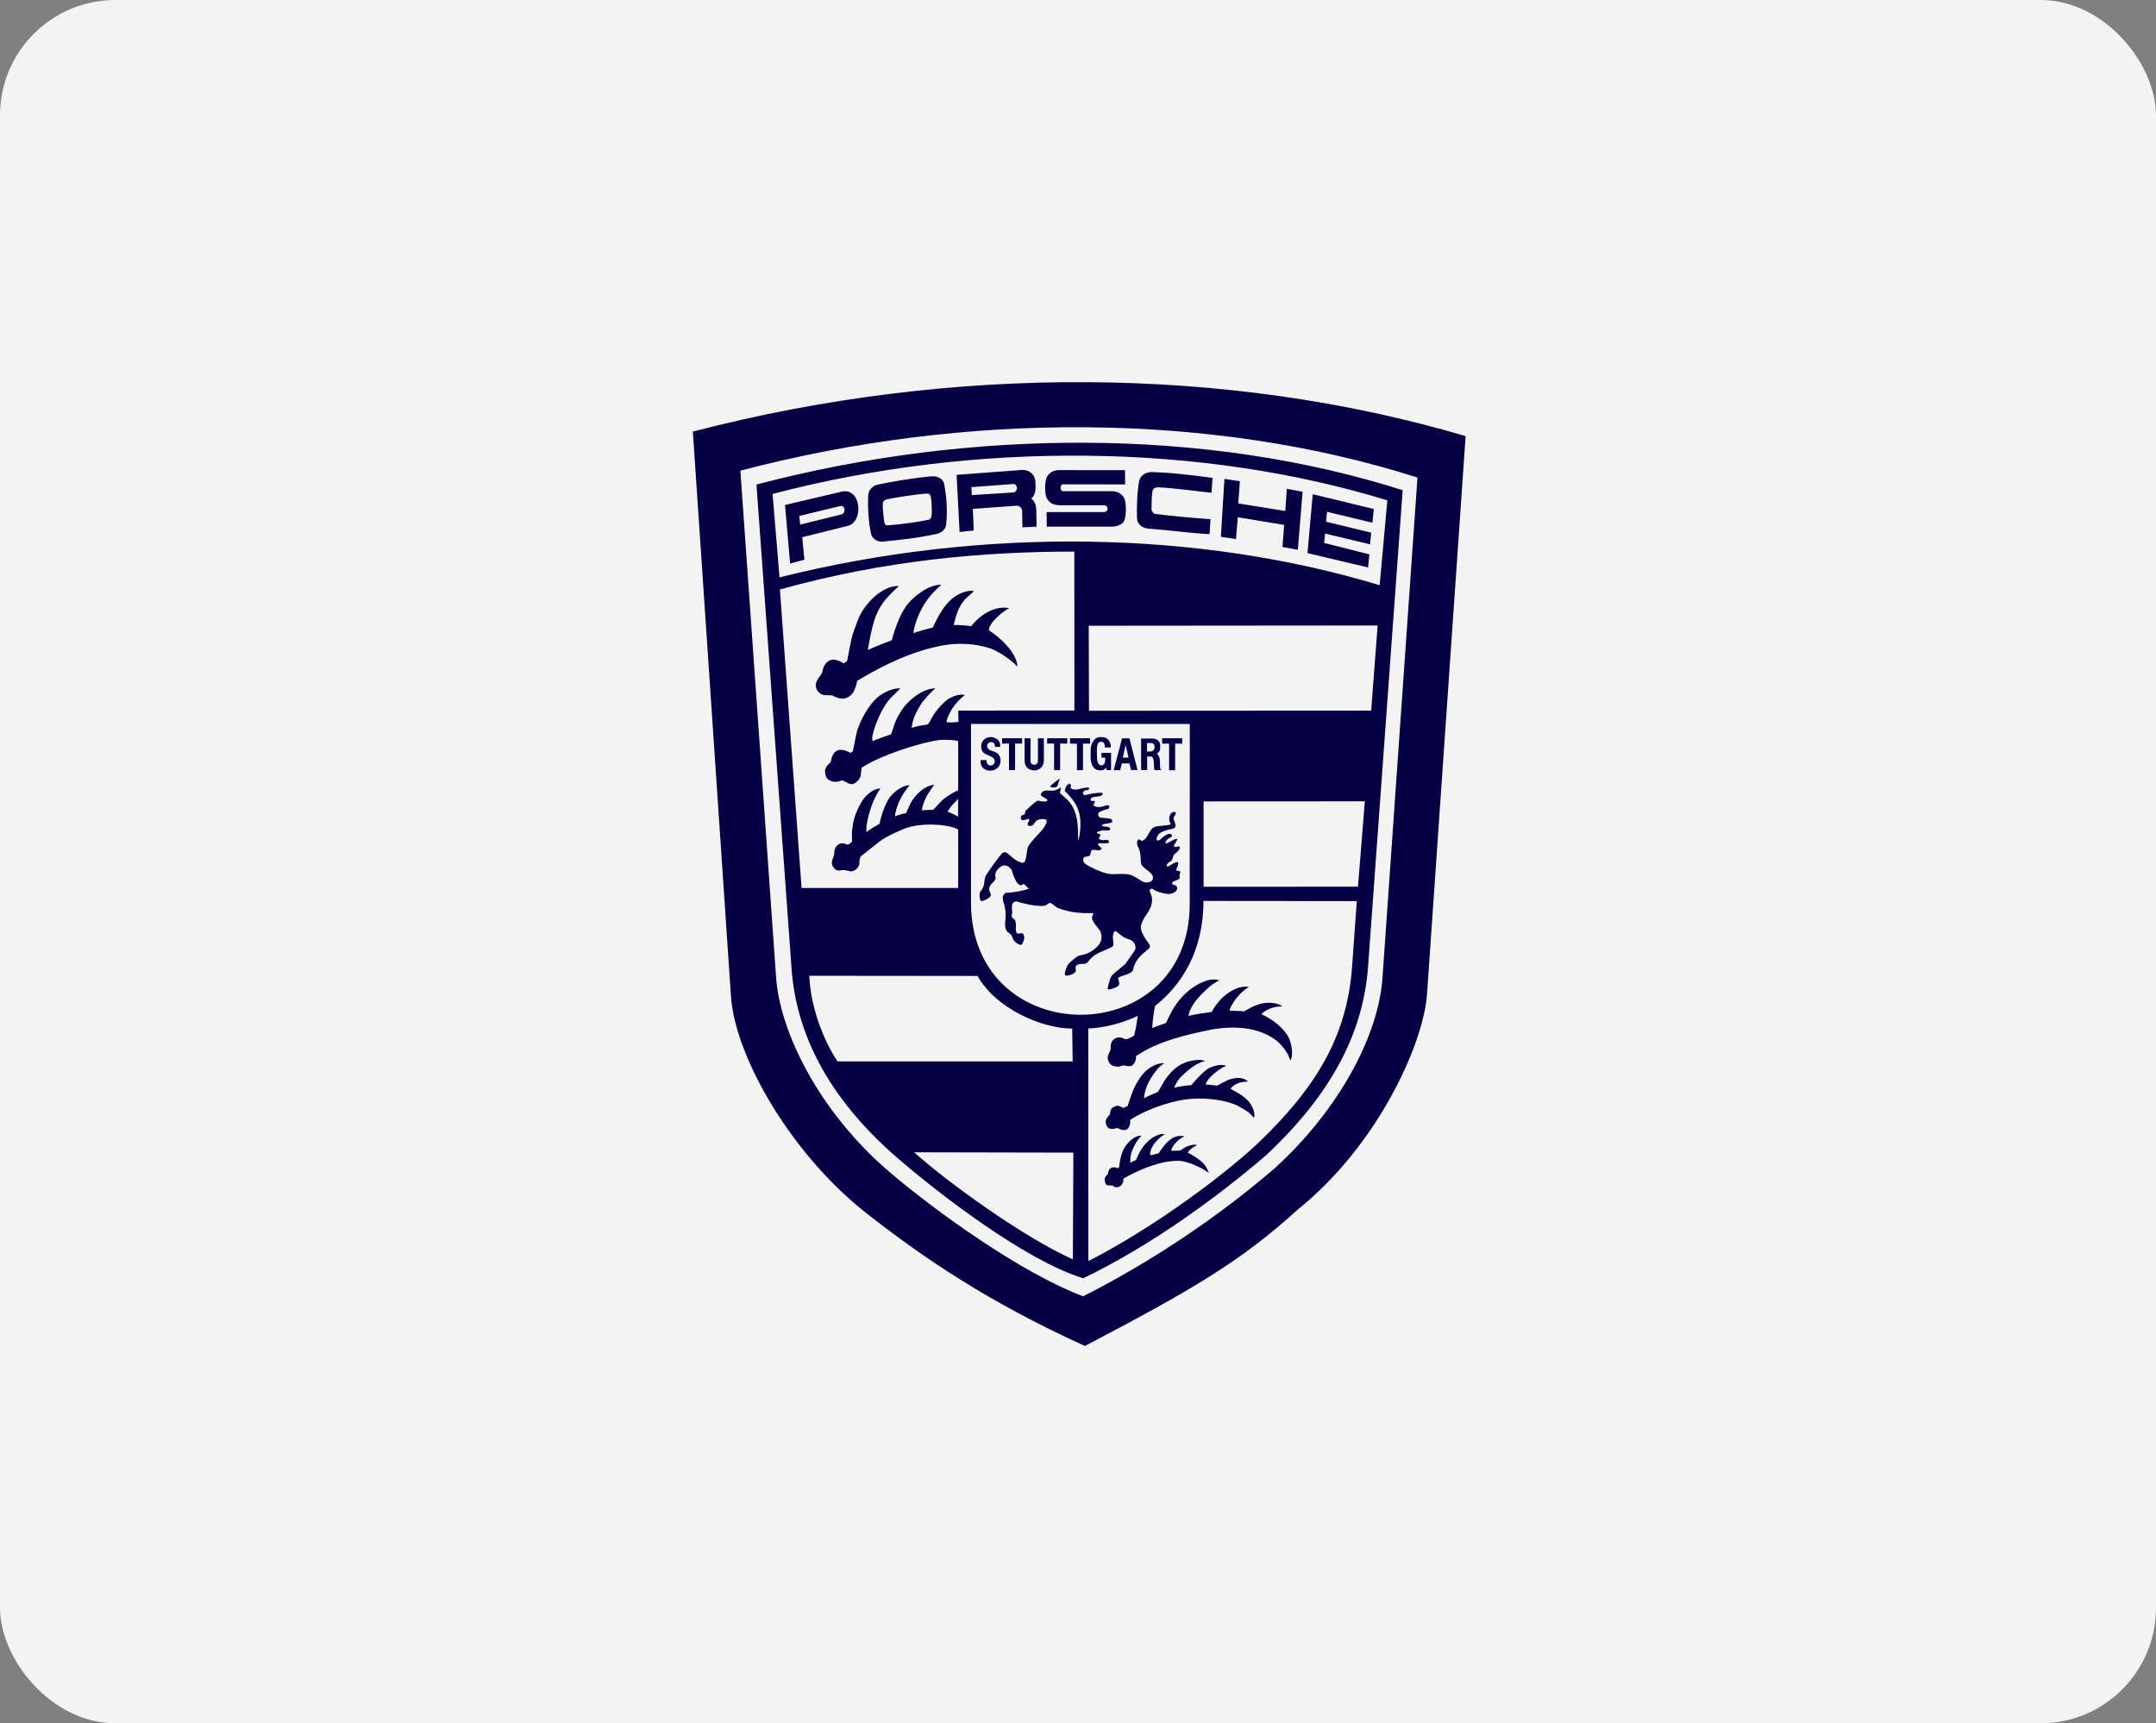 <svg width="299" height="239" viewBox="0 0 299 239" fill="none" xmlns="http://www.w3.org/2000/svg">
<rect x="0" y="0" width="299" height="239" fill="#808080" stroke="none"/>
<rect width="299" height="239" rx="16" fill="#F3F3F3"/>
<path fill-rule="evenodd" clip-rule="evenodd" d="M180.029 167.706C171.981 175.049 165.052 179.007 150.456 186.674C136.87 180.486 128.002 174.386 120.312 168.379C109.684 160.094 102.05 146.64 101.388 138.389L96.086 59.857C132.004 50.508 170.209 50.721 203.257 60.485L197.878 138.222C197.193 145.262 190.903 158.95 180.029 167.706ZM191.724 135.646L196.579 66.229C168.137 57.159 134.069 57.025 102.679 65.276L107.634 135.602C108.15 142.91 113.407 154.088 123.486 162.654C129.551 167.811 141.434 176.466 150.211 179.784C160.323 174.661 169.515 168.293 176.803 162.004C185.838 153.763 191.174 143.516 191.724 135.646ZM175.636 160.171C168.651 166.203 159.247 172.964 150.211 177.28C142.14 174.78 130.212 165.564 124.472 160.609C114.461 151.954 110.391 142.897 109.775 134.33L104.909 67.2C134.797 59.341 167.419 59.341 194.525 67.984L189.717 134.218C189.021 143.03 184.929 151.449 175.636 160.171ZM107.143 68.504L108.107 80.074C136.638 72.933 166.526 73.651 191.334 81.162L192.399 69.391C166.693 61.498 135.484 61.072 107.143 68.504ZM178.092 72.799L171.657 71.733L171.41 74.76L169.314 74.446L169.807 66.42L171.949 66.734L171.724 69.817L178.249 70.87L178.462 67.787L180.648 68.202L179.987 76.251L177.857 75.859L178.092 72.799ZM147.037 70.075C146.252 70.075 145.624 69.862 145.209 69.167C144.851 68.595 144.851 66.734 145.209 66.118C145.602 65.401 146.308 65.199 146.891 65.199L156.016 65.21L156.038 67.183L147.407 67.171C146.98 67.171 146.969 68.124 147.44 68.124H154.244C155.041 68.124 155.747 68.606 155.97 69.234C156.217 69.907 156.173 71.431 155.97 72.059C155.78 72.687 155.062 73.035 154.165 73.035H145.165L145.153 71.016H153.168C153.286 71.007 153.397 70.953 153.477 70.866C153.558 70.779 153.603 70.664 153.603 70.546C153.603 70.427 153.558 70.312 153.477 70.225C153.397 70.138 153.286 70.084 153.168 70.075H147.037ZM141.757 70.877C141.755 70.776 141.734 70.677 141.693 70.585C141.652 70.494 141.594 70.411 141.521 70.342C141.448 70.273 141.361 70.219 141.267 70.184C141.173 70.149 141.073 70.133 140.973 70.137L134.919 70.574L135.041 73.579L133.079 73.78L132.664 65.855L141.678 65.181C142.844 65.092 143.528 65.966 143.583 66.695C143.651 67.559 143.684 68.668 143.011 69.128C143.572 69.543 143.718 70.159 143.729 71.023L143.751 73.052L141.789 73.13L141.757 70.877ZM140.471 68.304C141.245 68.26 141.178 67.059 140.471 67.127L134.709 67.564L134.776 68.663L140.471 68.304ZM121.594 67.252C123.443 66.814 127.232 66.209 129.217 66.063C130.125 65.996 130.831 66.467 130.954 67.173C131.246 68.799 131.426 70.481 131.224 72.734C131.168 73.384 130.607 73.9 129.867 74.057C127.323 74.618 124.464 74.921 122.345 75.122C121.807 75.179 120.955 74.752 120.809 74.08C120.439 72.442 120.304 70.156 120.416 68.586C120.461 68.002 120.999 67.386 121.594 67.252ZM128.794 72.079C129.052 72.024 129.164 71.743 129.187 71.541C129.277 70.924 129.198 69.31 129.052 68.771C129.007 68.559 128.828 68.424 128.424 68.458C127.326 68.525 124.421 68.94 122.987 69.254C122.606 69.344 122.46 69.567 122.438 69.769C122.371 70.296 122.527 71.742 122.663 72.55C122.696 72.741 122.943 72.874 123.133 72.864C125.072 72.707 127.359 72.394 128.794 72.079ZM160.585 67.586C160.158 67.574 159.867 67.832 159.834 68.056C159.733 68.718 159.698 69.57 159.698 70.68C159.698 70.826 159.946 71.229 160.158 71.263C162.087 71.532 165.831 71.869 167.871 72.003L167.748 74.077C165.068 73.954 162.266 73.528 159.363 73.326C158.41 73.258 157.715 72.743 157.681 71.824C157.625 70.31 157.715 68.023 157.984 66.689C158.163 65.871 158.947 65.445 159.834 65.467C162.512 65.568 164.642 65.803 168.152 66.274L168.017 68.338C166.313 68.191 163.085 67.686 160.585 67.586ZM116.716 68.187C119.429 67.548 119.843 72.369 117.578 72.929L111.256 74.51L111.559 77.627L109.575 78.155L108.868 70.037L116.716 68.187ZM116.683 71.344C117.333 71.199 117.244 70.034 116.548 70.179L110.841 71.558L110.977 72.758L116.683 71.344ZM183.771 74L183.637 75.301L189.903 76.881L189.735 78.698L181.327 76.714L182.056 68.54L190.52 70.592L190.33 72.498L184.029 70.973L183.907 72.353L190.162 73.877L190.005 75.491L183.771 74ZM123.128 97.262C122.254 98.428 121.447 100.222 121.066 101.746C120.931 102.262 120.931 102.452 121.021 102.788C121.85 102.418 122.927 102.059 123.554 101.858C123.801 101.309 123.935 100.681 124.149 100.176C124.484 99.392 124.698 99.055 125.046 98.506C126.043 96.959 128.151 95.434 129.709 95.468C129.193 95.916 128.117 97.037 127.691 97.71C127.344 98.271 127.019 98.876 126.772 99.504C126.559 100.065 126.492 100.479 126.435 100.939C127.242 100.703 128.038 100.535 128.554 100.502C128.902 100.311 129.014 99.94 129.204 99.593C129.798 98.483 130.964 97.238 131.704 96.836C132.298 96.51 133.173 96.197 133.8 96.398C133.128 96.903 132.422 97.71 132.108 98.192C131.783 98.708 131.256 99.706 131.278 100.176C131.828 100.222 132.612 100.176 132.927 100.098L132.892 98.55L149.002 98.539L148.991 76.498C136.457 76.498 122.724 77.687 108.161 81.756L111.166 123.157H132.881V115.065C132.006 114.415 127.948 113.943 125.448 114.919C124.843 115.154 122.87 116.006 121.973 116.712L119.451 118.708C119.204 118.91 119.182 119.347 119.182 119.683C119.182 120.422 118.319 120.983 117.837 120.826C117.445 120.691 116.907 120.613 116.413 120.726C115.886 120.837 115.416 120.175 115.371 119.795C115.303 119.324 115.674 118.708 115.696 118.506C115.719 118.315 115.595 117.563 116.29 117.104C116.603 116.903 117.04 116.914 117.355 117.082C117.446 117.136 117.554 117.152 117.657 117.128C117.77 117.082 118.073 116.814 118.151 116.747C118.184 116.299 118.117 115.592 118.162 115.2C118.263 114.438 118.308 114 118.543 113.26C118.745 112.621 119.182 111.691 119.507 111.163C120.09 110.211 121.244 109.291 122.108 109.369C121.771 109.818 121.66 110.054 121.413 110.514C120.953 111.354 120.527 112.745 120.326 113.686C120.191 114.291 120.124 114.763 120.158 115.401C120.82 114.908 121.514 114.504 121.974 114.247C122.187 113.136 122.625 111.938 123.095 111.052C123.655 109.986 125.168 108.831 126.156 108.921C125.225 109.93 124.563 111.332 124.317 112.228C124.216 112.587 124.092 113.003 124.149 113.226C124.519 113.025 125.282 112.823 125.651 112.789C125.898 112.173 126.234 111.432 126.515 110.995C127.389 109.649 128.768 108.831 129.553 108.865C128.936 109.695 128.409 110.446 128.028 111.556C127.916 111.881 127.86 112.228 127.86 112.397C128.342 112.318 129.093 112.318 129.396 112.318C129.957 111.814 130.359 111.208 131.033 110.693C131.593 110.255 132.636 109.661 132.882 109.616V102.811C132.882 102.665 131.1 102.531 130.214 102.643C127.86 102.923 121.975 104.773 119.486 106.489C119.429 106.635 119.441 107.453 119.272 107.834C119.127 108.181 118.757 108.54 118.399 108.697C117.76 108.978 117.019 108.125 116.694 108.249C116.358 108.372 115.64 108.663 114.866 108.114C114.519 107.868 114.34 107.172 114.463 106.657C114.575 106.287 114.889 105.996 115.135 105.76C115.36 105.536 115.203 104.673 116.009 104.157C116.57 103.798 117.343 104.09 117.938 104.404C118.059 104.365 118.17 104.3 118.263 104.214C118.341 103.978 118.464 103.26 118.577 102.7C118.711 102.094 118.757 101.702 118.936 101.142C119.385 99.786 120.46 97.835 121.582 96.814C122.467 96.029 123.846 95.402 124.867 95.469C124.765 95.624 123.499 96.757 123.128 97.262ZM125.72 83.991C126.572 82.803 128.814 81.009 130.541 81.111C129.598 81.929 128.769 82.837 128.186 83.801C127.424 85.046 126.807 86.604 126.673 87.804C127.245 87.591 128.59 87.21 129.363 87.041C130.047 85.55 130.944 83.903 132.055 83.017C132.85 82.378 133.993 81.829 135.059 81.951C134.812 82.299 134.408 82.568 134.106 82.848C133.557 83.33 133.176 83.981 132.873 84.642C132.648 85.135 132.267 86.615 132.256 86.683C133.029 86.672 134.397 86.761 134.688 86.851C135.597 85.662 137.582 83.935 139.958 84.328C138.926 84.888 137.043 86.524 137.156 87.422C138.702 88.42 141.012 90.516 141.113 92.456C140.059 91.357 138.322 90.27 137.447 89.967C135.35 89.227 132.85 89.126 130.765 89.507C126.416 90.326 122.57 92.209 118.882 94.418C118.793 95.012 118.467 95.909 118.198 96.212C117.929 96.515 117.526 96.806 117.089 96.873C116.54 96.963 115.978 96.738 115.508 96.492C115.205 96.324 114.409 96.537 113.905 96.268C113.558 96.088 113.019 95.583 113.165 94.788C113.288 94.082 113.994 93.656 114.095 92.983C114.241 91.996 114.958 91.57 115.328 91.504C115.732 91.425 116.147 91.56 116.516 91.728C116.673 91.806 116.841 91.941 116.988 91.986C117.133 91.941 117.346 91.762 117.469 91.706C117.503 91.594 117.874 89.542 118.075 88.645C118.276 87.748 118.624 86.985 118.915 86.145C119.79 83.657 122.491 81.145 124.656 81.28C124.543 81.437 123.848 81.941 122.884 83.063C121.326 84.889 120.934 86.829 120.35 90.159C121.55 89.599 122.592 89.195 123.68 88.802C123.939 87.77 124.284 86.762 124.712 85.787C124.992 85.157 125.328 84.541 125.72 83.991ZM191.054 86.748L150.989 86.782L151.024 98.575L190.158 98.553L191.054 86.748ZM155.589 147.81C155.13 148.045 154.559 147.9 154.323 147.798C153.919 147.63 153.651 147.214 153.616 146.733C153.584 146.352 153.953 145.892 154.032 145.476C154.065 145.308 153.886 144.48 154.592 144.053C154.728 143.975 155.13 143.829 155.41 143.875C155.691 143.93 155.915 144.11 156.195 144.155C156.576 144.02 156.94 143.843 157.282 143.628C157.507 142.763 157.675 141.767 157.786 140.88C155.78 141.878 153.156 142.551 150.926 142.641L150.937 174.895C160.298 170.141 170.566 162.361 174.938 158.089C182.013 151.194 186.777 144.21 187.505 134.143L188.165 124.972L166.9 124.95C166.9 130.151 165.163 135.578 160.196 139.501C159.916 140.633 159.782 142.539 159.803 142.585C160.487 142.304 161.127 142.058 161.688 141.89C161.732 141.823 162.528 140.085 162.887 139.614C163.728 138.314 164.86 137.203 166.238 136.463C167.102 136.026 168.156 135.622 169.086 135.97C167.864 136.553 166.91 137.606 166.339 138.211C165.812 138.773 165.196 139.602 164.916 140.454C164.877 140.602 164.847 140.751 164.826 140.902C165.398 140.723 167.224 140.454 167.987 140.353C168.077 140.341 168.312 139.837 168.492 139.59C168.715 139.288 168.85 139.097 169.208 138.693C170.128 137.695 171.686 136.63 173.199 136.866C172.371 137.393 171.461 138.233 170.733 139.556C170.631 139.758 170.498 140.038 170.553 140.161C170.778 140.206 171.888 140.184 172.561 140.263C173.333 139.782 174.153 139.355 175.038 139.165C176.036 138.94 177.337 139.119 177.852 139.59C177.247 139.556 176.675 139.668 176.126 139.881C175.812 140.005 175.184 140.296 174.949 140.699C175.542 140.867 176.519 141.507 177.135 142.023C177.561 142.381 178.077 142.898 178.402 143.368C179.22 144.479 179.389 146.473 178.95 147.068C178.828 146.72 178.693 146.373 178.502 146.048C178.11 145.387 177.493 144.669 176.966 144.276C174.422 142.337 170.756 142.236 167.762 142.841C165.195 143.368 160.565 144.333 157.538 146.484C157.617 146.865 157.381 147.505 157.035 147.75C156.576 148.089 155.926 147.63 155.589 147.81ZM160.585 151.435C160.921 150.919 161.325 150.169 161.526 149.843C162.233 148.71 163.253 147.87 163.947 147.544C164.901 147.084 166.435 146.815 167.12 147.151C166.369 147.331 165.797 147.678 165.271 148.048C164.733 148.419 163.677 149.383 163.409 149.787C163.106 150.235 162.905 150.638 162.826 150.852C163.677 150.661 164.699 150.503 165.225 150.503C165.606 150.021 166.615 148.867 167.367 148.329C167.972 147.902 169.262 147.476 170.068 147.824C169.295 148.071 167.927 149.147 167.422 149.921C167.311 150.099 167.21 150.291 167.187 150.391C167.602 150.425 168.387 150.503 168.813 150.559C168.858 150.559 170.024 149.843 170.551 149.696C171.235 149.505 172.356 149.259 173.063 150.011C172.547 150.021 172.065 150.066 171.683 150.235C171.134 150.481 170.898 150.661 170.653 151.008C171.728 151.58 172.85 152.175 173.511 153.228C173.746 153.598 174.104 154.473 173.903 155.044C173.566 154.618 173.107 154.203 172.737 153.99C172.21 153.688 171.829 153.397 171.189 153.15C169.183 152.399 166.56 152.197 164.463 152.477C161.75 152.824 158.421 154.17 156.717 155.335C156.829 155.862 156.572 156.479 156.269 156.625C155.63 156.95 155.014 156.4 154.902 156.435C154.733 156.49 154.217 156.67 153.848 156.513C153.477 156.368 153.243 155.716 153.388 155.303C153.499 154.988 153.95 154.54 153.95 154.54C153.881 153.856 154.33 153.442 154.946 153.362C155.295 153.33 155.54 153.598 155.821 153.655C156.078 153.531 156.258 153.442 156.392 153.373C156.549 152.813 156.785 152.241 156.942 151.77C157.199 150.975 157.58 150.268 158.062 149.529C158.758 148.464 159.992 147.454 161.459 147.433C161.011 147.78 160.752 147.971 160.472 148.318C159.991 148.924 159.62 149.473 159.284 150.123C158.981 150.696 158.7 151.547 158.656 152.298C159.291 151.992 159.934 151.704 160.585 151.435ZM160.368 157.498C160.749 157.341 161.152 157.23 161.556 157.276C160.614 157.879 159.751 158.765 159.516 159.819C159.493 159.931 159.493 160.155 159.594 160.222C159.862 160.155 160.546 160.009 160.726 159.92C160.837 159.684 161.117 159.314 161.309 159.067C161.981 158.172 162.946 157.276 164.28 157.611C163.405 158.004 162.9 158.552 162.519 159.247C162.452 159.371 162.408 159.607 162.497 159.607C162.721 159.607 163.574 159.572 163.696 159.572C164.089 159.225 165.233 158.563 166.018 158.81C165.626 158.993 165.266 159.24 164.953 159.539C164.875 159.628 164.773 159.74 164.752 159.875C165.446 160.222 166.063 160.615 166.635 161.109C166.938 161.366 167.375 161.849 167.643 162.678C166.971 162.095 164.773 161.051 163.574 160.996C162.789 160.963 161.815 161.108 161.321 161.22C159.427 161.647 157.476 162.499 155.806 163.452C155.818 163.777 155.761 164.168 155.392 164.472C155.145 164.674 154.607 164.774 154.404 164.483C154.293 164.326 153.563 164.495 153.407 164.293C153.407 164.293 153.216 164.002 153.193 163.654C153.172 163.284 153.418 163.06 153.62 162.868C153.676 162.801 153.665 162.175 154.135 161.961C154.426 161.826 154.718 161.872 154.965 162.029C155.067 161.972 155.145 161.917 155.212 161.872C155.268 161.143 155.402 160.47 155.672 159.742C156.042 158.71 157.252 157.455 158.295 157.499C157.588 158.262 157.017 159.315 156.826 160.191C156.77 160.471 156.749 161.02 156.749 161.277C156.998 161.124 157.26 160.993 157.532 160.886C157.645 160.616 157.97 159.944 158.138 159.641C158.562 158.855 159.516 157.846 160.368 157.498ZM112.238 135.329C112.373 139.23 113.965 143.94 116.151 147.201H148.762L148.695 142.65C144.502 142.65 138.101 139.88 135.567 135.352L112.238 135.329ZM134.658 125.155C134.658 145.894 164.992 145.894 164.992 125.368L165.004 100.412L134.658 100.401V125.155ZM144.431 115.215C144.79 114.823 145.104 114.307 145.17 113.87C145.227 113.511 144.218 113.534 143.848 113.758C143.646 113.881 143.455 114.128 143.298 114.353C143.186 114.521 142.783 114.655 142.581 114.465C142.368 114.264 142.749 113.916 142.738 113.703C142.738 113.344 142.053 113.882 141.74 113.736C141.527 113.635 141.515 113.31 141.662 113.12C141.74 113.019 141.964 113.063 142.065 112.952C142.166 112.84 142.166 112.671 142.2 112.526C142.245 112.358 142.424 112.279 142.536 112.156C142.962 111.742 143.769 111.035 143.926 111.046C144.295 111.08 144.823 111.271 145.148 111.102C145.215 111.068 145.338 110.957 145.226 110.889L144.352 110.316C144.348 110.226 144.364 110.136 144.399 110.052C144.434 109.969 144.486 109.894 144.553 109.834C144.957 109.475 145.585 109.722 146.112 109.643C146.482 109.587 146.829 109.441 147.098 109.184C147.165 109.453 146.997 109.722 146.997 110.002C147.333 110.316 147.681 110.584 148.007 110.888C148.971 111.851 149.385 113.253 149.453 114.487C149.509 115.058 149.509 115.641 149.509 116.594C149.666 116.191 149.767 115.596 149.801 115.08C149.946 113.555 149.711 112.199 148.848 111.044C148.497 110.557 148.099 110.106 147.659 109.698C147.705 109.25 148.086 108.488 148.445 108.769C148.68 108.948 148.333 109.217 148.579 109.374C148.849 109.541 149.241 109.519 149.409 109.485C149.801 109.385 150.182 109.284 150.54 109.25C150.708 109.239 150.988 109.16 151.045 109.329C151.09 109.44 150.967 109.519 150.843 109.564C150.698 109.609 150.473 109.576 150.35 109.698C150.249 109.799 150.149 109.912 150.182 110.057C150.227 110.225 150.407 110.315 150.586 110.259C151.262 110.072 151.958 109.967 152.66 109.945C153.031 109.945 152.951 110.215 152.772 110.315C152.649 110.382 152.458 110.438 152.335 110.45C151.674 110.527 151.18 110.573 151.258 110.954C151.314 111.212 151.73 110.965 151.818 111.155C151.92 111.357 151.64 111.469 151.662 111.604C151.73 112.03 152.548 111.94 152.929 111.851C153.209 111.783 153.657 111.56 153.791 111.739C153.915 111.895 153.814 112.142 153.657 112.188C153.252 112.299 152.559 112.501 152.367 112.725C152.187 112.938 152.402 113.375 152.614 113.398C153.097 113.454 153.624 113.454 154.005 113.565C154.149 113.611 154.273 113.712 154.273 113.868C154.273 114.036 154.105 114.093 153.97 114.137C153.711 114.215 153.275 114.215 153.04 114.317C152.961 114.351 152.804 114.407 152.827 114.496C152.894 114.664 153.231 114.619 153.511 114.652C153.668 114.664 153.971 114.788 153.971 114.956C153.971 115.136 153.814 115.191 153.534 115.169C153.097 115.136 152.693 115.191 152.503 115.27C152.446 115.292 152.111 115.337 152.121 115.495C152.143 115.685 152.503 115.562 152.592 115.753C152.671 115.932 152.425 116.033 152.402 116.257C152.402 116.347 152.447 116.392 152.537 116.425C152.828 116.548 153.163 116.536 153.456 116.481C153.759 116.425 153.87 116.829 153.792 116.874C153.401 117.087 152.526 116.863 152.324 116.986C152.044 117.165 152.794 117.568 152.772 117.658C152.749 117.759 152.66 117.86 152.592 117.883C152.211 118.028 151.719 117.748 151.439 117.905C151.203 118.051 151.303 118.421 151.157 118.612C150.978 118.847 150.575 118.746 150.395 118.881C150.161 119.048 150.149 119.452 150.407 119.699C150.609 119.889 150.799 120.023 151.056 120.148C152.223 120.73 153.434 121.313 154.566 121.234C155.149 121.201 156.103 121.168 156.629 121.302C157.313 121.47 158.008 121.996 158.367 122.222C158.658 122.4 159.129 122.447 159.499 122.311C159.767 122.222 159.947 121.908 159.891 121.638C159.723 120.741 158.242 120.462 158.221 119.565C158.198 118.533 158.109 117.973 157.773 117.322C157.649 117.076 157.628 116.504 157.918 116.426C158.154 116.37 158.233 116.695 158.422 116.617C159.286 116.28 159.321 114.913 160.217 114.654C160.742 114.508 162.514 114.487 162.368 114.262C161.998 113.734 162.167 113.13 162.368 112.849C162.503 112.67 162.872 112.49 163.019 112.67C163.22 112.905 162.715 113.185 162.75 113.533C162.783 113.859 163.255 114.487 162.895 114.823C162.682 115.025 161.079 115.093 160.608 115.81C160.317 116.246 160.284 116.594 160.63 116.56C160.91 116.527 161.146 116.191 161.405 116C161.864 115.664 162.234 115.529 162.492 115.775C162.627 115.898 162.447 116.134 162.2 116.202C161.999 116.269 161.506 116.796 161.64 116.93C161.841 117.143 162.962 116.169 163.243 116.37C163.389 116.481 162.693 117.199 162.816 117.389C162.962 117.625 163.433 117.255 163.579 117.435C163.791 117.704 163.209 118.231 162.872 118.466C162.614 118.634 162.715 119.262 162.345 119.453C161.931 119.655 161.739 120.012 161.785 120.069C161.829 120.158 161.93 120.226 162.087 120.125C162.547 119.834 163.118 119.486 163.354 119.576C163.488 119.632 163.298 120.27 163.129 120.573C162.96 120.876 163.813 120.707 163.689 120.965C163.601 121.157 163.544 121.448 163.601 121.716C163.668 122.065 162.681 122.142 162.591 122.377C162.491 122.647 162.693 122.714 162.792 122.726C163.387 122.816 163.309 123.364 163.074 123.599C162.759 123.914 162.221 124.036 161.75 123.958C161.345 123.89 160.439 123.724 159.901 123.319C159.733 123.197 159.486 123.285 159.453 123.454C159.418 123.645 159.62 123.992 159.71 124.284C159.834 124.721 159.766 125.27 159.62 125.697C159.307 126.583 158.467 127.322 158.231 128.387C158.174 128.667 158.254 129.015 158.366 129.284C158.613 129.868 158.971 130.417 159.374 130.911C159.431 131.068 159.51 131.246 159.443 131.392C159.353 131.616 158.657 132.099 158.456 132.29C157.816 132.884 157.266 133.658 157.144 134.499C157.098 134.801 156.448 135.104 156.011 135.227C155.687 135.317 155.35 135.407 155.082 135.619C155.048 135.865 155.193 136.079 155.226 136.325C155.283 136.752 154.745 136.964 154.329 137.099C154.139 137.166 153.937 137.223 153.712 137.223C153.634 137.223 153.612 137.087 153.624 137.021C153.747 136.438 153.858 135.967 154.082 135.486C154.172 135.306 154.317 135.16 154.464 135.036L156.066 133.691L157.323 131.886C157.434 131.718 157.48 131.572 157.48 131.449C157.48 131.1 157.334 130.776 157.087 130.552C156.773 130.271 156.313 130.227 155.967 130.047C155.519 129.822 154.867 129.196 154.777 129.15C154.532 129.027 154.386 129.475 154.352 129.733C154.296 130.125 154.419 130.495 154.407 130.888C154.407 131.067 154.386 131.167 154.296 131.28C153.243 131.885 151.931 132.11 151.157 133.073C151.022 133.241 150.899 133.422 150.719 133.545C150.282 133.847 149.554 133.5 149.228 133.97C149.083 134.184 149.251 134.464 149.195 134.7C149.162 134.834 148.904 135.014 148.702 135.113C148.432 135.238 148.142 135.305 147.85 135.328C147.524 135.17 147.726 134.711 147.838 134.385C147.95 134.048 148.108 133.713 148.365 133.488C148.746 133.151 149.227 132.726 149.531 132.581C149.788 132.456 150.18 132.456 150.494 132.333C150.825 132.232 151.139 132.081 151.425 131.885C151.883 131.594 152.31 131.235 152.568 130.742C152.859 130.181 152.825 129.431 152.456 128.949C152.119 128.512 151.728 128.085 151.503 127.593C151.379 127.323 151.469 126.953 151.66 126.706C151.649 126.696 151.513 126.605 151.436 126.628C149.832 126.697 148.207 126.517 146.716 125.922C146.323 125.765 145.92 125.26 145.639 125.227C145.382 125.193 145.224 125.518 144.966 125.585C144.552 125.698 144.013 125.631 143.531 125.585C142.971 125.53 141.805 125.283 140.964 125.015C140.83 125.036 140.684 125.059 140.561 125.137C140.381 125.26 140.347 125.53 140.336 125.754C140.314 126.057 140.403 126.337 140.369 126.651C140.358 126.808 140.268 126.977 140.314 127.123C140.359 127.301 140.538 127.38 140.661 127.493C140.863 127.683 140.896 128.075 140.896 128.39C140.896 128.737 140.773 129.197 141.064 129.434C141.244 129.578 141.49 129.388 141.715 129.434C141.961 129.478 142.039 129.781 142.051 130.016C142.063 130.284 141.838 130.855 141.692 131.003C141.591 131.103 141.423 131.024 141.3 130.969C140.975 130.823 140.672 130.588 140.493 130.273C140.414 130.139 140.414 129.971 140.335 129.825C140.212 129.578 139.987 129.434 139.764 129.265C139.495 129.063 139.439 128.693 139.394 128.368C139.36 128.064 139.417 127.773 139.439 127.47C139.497 126.87 139.459 126.265 139.327 125.677C139.226 125.229 138.979 124.78 139.091 124.332C139.148 124.119 139.293 123.917 139.496 123.827C140.58 123.776 141.653 123.588 142.69 123.267L142.018 122.604C141.849 122.604 141.715 122.773 141.547 122.773C141.367 122.773 141.121 122.515 141.053 122.425C140.705 121.91 140.482 121.314 140.324 120.709C140.179 120.474 140 120.239 139.73 120.126C139.543 120.045 139.34 120.007 139.137 120.014C138.576 120.261 138.061 120.743 138.015 121.36C138.004 121.517 138.093 121.651 138.072 121.808C138.039 122.077 137.836 122.256 137.645 122.448C137.455 122.638 137.275 122.829 137.197 123.098C137.129 123.322 137.208 123.558 137.308 123.77C137.376 123.916 137.455 124.061 137.398 124.218C137.264 124.588 136.378 124.969 136.12 124.969C136.031 124.969 135.952 124.846 135.919 124.745C135.818 124.408 135.84 124.05 135.908 123.714C136.145 123.457 136.321 123.151 136.423 122.817C136.558 122.369 136.49 121.887 136.704 121.471C137.264 120.518 138.699 118.612 138.979 118.332C139.102 118.21 139.405 118.142 139.528 118.221C140.134 118.613 140.493 119.095 141.075 119.397C141.39 119.555 141.781 119.791 142.062 119.566C142.342 119.342 142.387 117.84 142.566 117.458C142.895 116.797 143.803 115.922 144.431 115.215ZM155.589 105.877L155.342 106.818H154.445L155.612 102.401H156.632L157.754 106.785H156.856L156.631 105.877H155.589ZM156.508 105.075L156.104 103.304L155.723 105.075H156.508ZM153.233 103.671C153.245 103.38 153.155 102.999 152.921 102.909C152.673 102.819 152.415 102.898 152.304 103.066C152.112 103.38 152.112 103.806 152.124 104.456C152.124 104.848 152.135 105.397 152.214 105.656C152.404 106.25 152.909 106.284 153.154 105.913C153.279 105.734 153.279 105.386 153.267 105.073H152.75V104.422H154.085V106.799H153.447V106.474C153.435 106.497 153.154 106.709 153.02 106.777C152.796 106.877 152.37 106.877 152.024 106.732C151.731 106.608 151.451 106.217 151.328 105.712C151.204 105.184 151.26 104.5 151.26 103.918C151.271 103.301 151.597 102.617 152.045 102.359C152.359 102.18 152.942 102.18 153.311 102.315C153.76 102.472 154.108 103.122 154.04 103.671H153.233ZM138.216 102.468C138.574 102.692 138.765 103.108 138.699 103.589H137.992C137.992 103.141 137.802 102.928 137.42 102.917C137.185 102.906 136.893 103.175 136.893 103.377C136.881 103.97 137.408 104.094 137.767 104.206C138.036 104.285 138.362 104.453 138.519 104.688C138.81 105.114 138.844 105.562 138.609 106.146C138.497 106.426 138.071 106.762 137.712 106.841C137.308 106.931 136.815 106.886 136.411 106.583C136.086 106.337 135.94 105.854 136.007 105.417H136.803C136.803 105.63 136.837 105.787 136.927 105.921C136.994 106.011 137.118 106.157 137.33 106.168C137.415 106.174 137.5 106.161 137.579 106.131C137.658 106.101 137.729 106.054 137.788 105.993C137.847 105.932 137.892 105.858 137.919 105.778C137.946 105.698 137.956 105.613 137.947 105.529C137.902 104.845 136.759 104.8 136.366 104.363C135.895 103.825 136.041 102.961 136.422 102.613C136.949 102.121 137.667 102.121 138.216 102.468ZM160.852 105.392C160.864 105.56 160.875 106.154 160.897 106.535C160.908 106.647 161.021 106.793 161.021 106.804H160.18C160.068 106.804 160.056 106.603 160.046 106.435C160.023 105.987 160.067 104.922 159.63 104.922H159.092V106.794H158.252V102.422H159.765C160.527 102.422 160.908 102.86 160.908 103.453C160.908 103.846 160.897 104.306 160.448 104.496C160.683 104.72 160.818 105.056 160.852 105.392ZM159.7 103.053H159.072V104.23H159.532C160.293 104.23 160.283 103.053 159.7 103.053ZM140.772 106.812H139.931V103.124H138.967V102.384H141.747V103.124H140.772V106.812ZM146.184 106.812V103.124H145.22V102.384H148.011V103.124H147.024V106.812H146.184ZM148.39 102.385H151.181V103.135H150.194V106.812H149.354V103.135H148.39V102.385ZM162.973 103.136V106.824H162.133V103.136H161.169V102.385H163.949V103.136H162.973ZM143.946 105.542V102.392H144.764V105.464C144.764 107.302 142.096 107.302 142.096 105.52V102.392H142.914V105.554C142.914 106.238 143.946 106.238 143.946 105.542ZM145.833 108.85C146.08 108.637 146.427 108.346 146.83 108.088C147.189 107.853 146.786 108.391 146.763 108.615C146.696 109.22 146.236 109.288 145.732 109.176C145.643 109.153 145.677 108.984 145.833 108.85ZM166.916 122.984L188.328 122.972L189.28 111.133L166.916 111.145V122.984ZM148.858 159.854L126.773 159.809C131.324 163.901 141.863 171.558 148.79 174.663L148.858 159.854ZM132.87 110.821C132.444 111.202 131.593 112.144 131.424 112.57C131.794 112.704 132.522 113.03 132.87 113.265V110.821Z" fill="#060045"/>
</svg>
